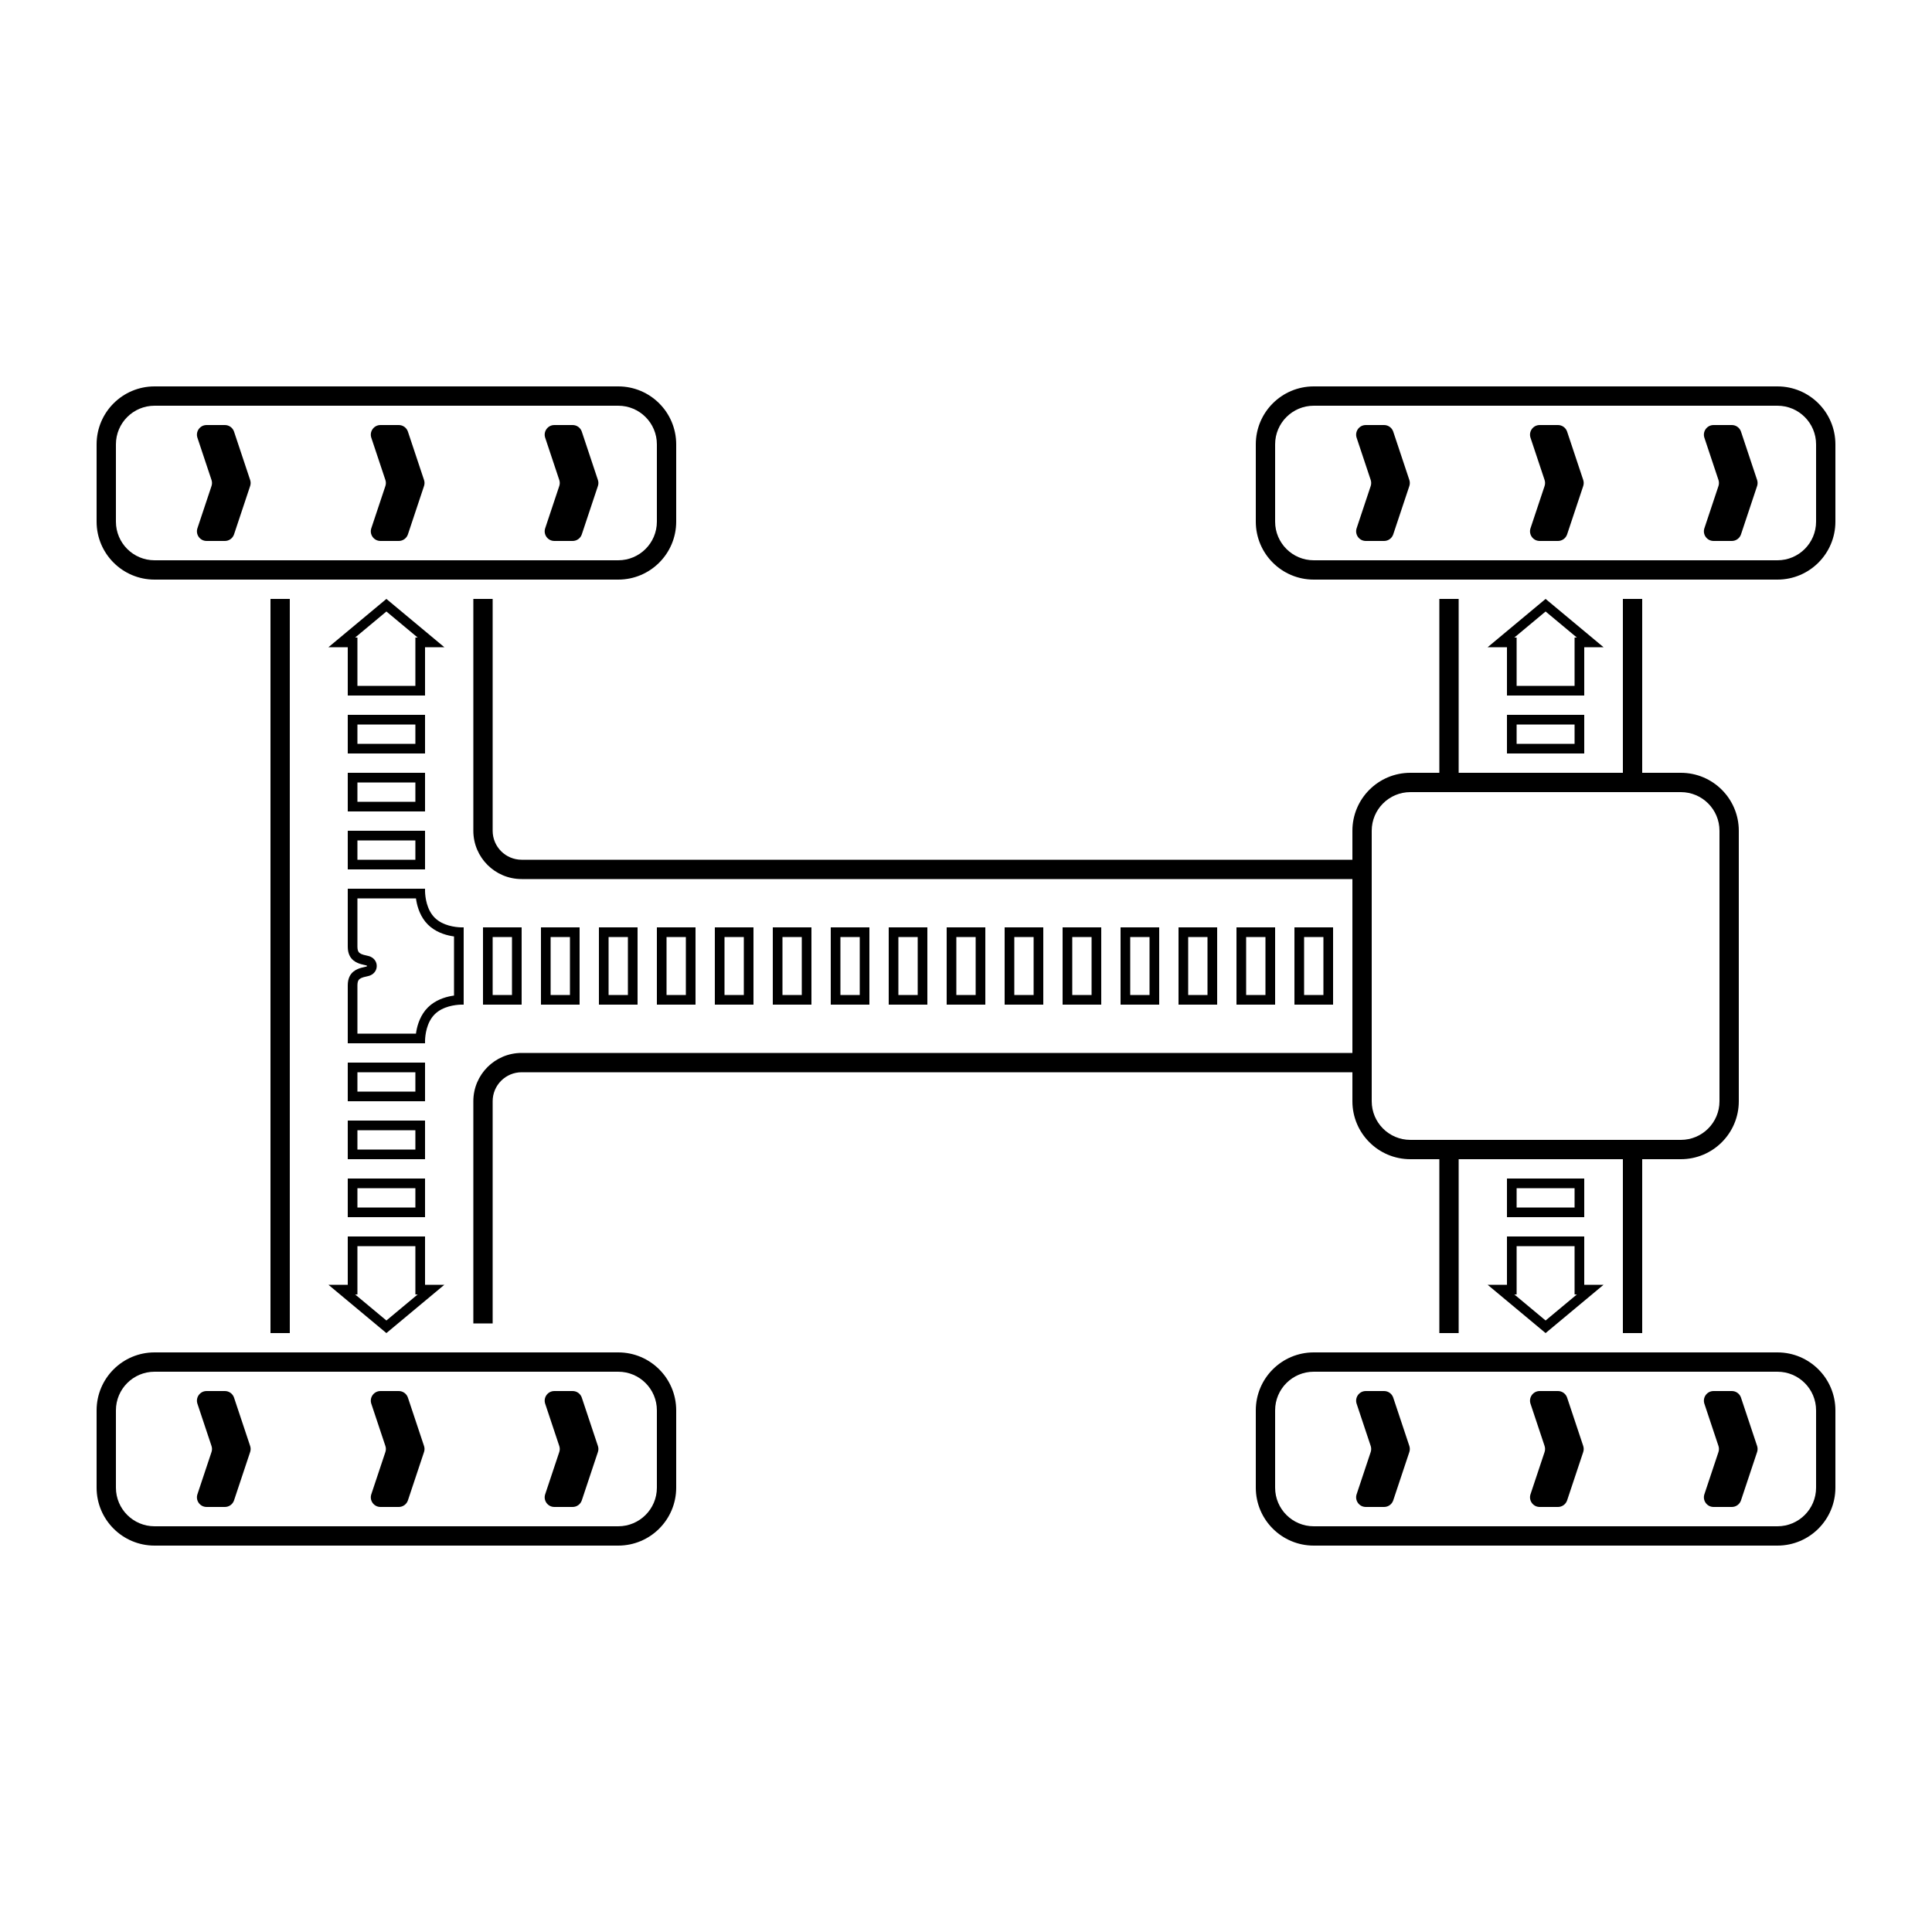 <svg xmlns="http://www.w3.org/2000/svg" viewBox="0 0 100 100" fill="none" x="0px" y="0px"><path fill-rule="evenodd" clip-rule="evenodd" d="M32 21H8C6.895 21 6 21.895 6 23V27C6 28.105 6.895 29 8 29H32C33.105 29 34 28.105 34 27V23C34 21.895 33.105 21 32 21ZM8 20C6.343 20 5 21.343 5 23V27C5 28.657 6.343 30 8 30H32C33.657 30 35 28.657 35 27V23C35 21.343 33.657 20 32 20H8ZM14 31V69H15V31H14ZM85 31H84V40H75.5V31H74.5V40H73C71.343 40 70 41.343 70 43V44.5H27C26.172 44.5 25.5 43.828 25.5 43V31H24.5V43C24.5 44.381 25.619 45.5 27 45.5H70V54.5H27C25.619 54.5 24.5 55.619 24.5 57V68.5H25.5V57C25.5 56.172 26.172 55.5 27 55.5H70V57C70 58.657 71.343 60 73 60H74.5V69H75.5V60H84V69H85V60H87C88.657 60 90 58.657 90 57V43C90 41.343 88.657 40 87 40H85V31ZM81.5 38.5V37.5H78.5V38.5H81.5ZM78.5 37H78V37.5V38.5V39H78.5H81.5H82V38.5V37.5V37H81.5H78.5ZM18.5 37.5H21.5V38.5H18.5V37.5ZM18 37H18.5H21.5H22V37.5V38.5V39H21.5H18.5H18V38.5V37.5V37ZM18.5 40.5V41.5H21.5V40.5H18.5ZM18.5 40H18V40.5V41.5V42H18.5H21.5H22V41.5V40.5V40H21.5H18.5ZM21.5 43.5V44.5H18.5V43.5H21.5ZM18 43H18.5H21.5H22V43.5V44.5V45H21.5H18.5H18V44.5V43.5V43ZM18.5 55.5V56.5H21.5V55.5H18.5ZM18.5 55H18V55.5V56.5V57H18.5H21.5H22V56.5V55.5V55H21.5H18.5ZM21.5 58.5V59.5H18.5V58.5H21.5ZM18 58H18.5H21.5H22V58.5V59.5V60H21.5H18.5H18V59.5V58.5V58ZM18.5 61.5V62.5H21.5V61.5H18.5ZM18.5 61H18V61.5V62.5V63H18.5H21.5H22V62.5V61.5V61H21.5H18.5ZM67 52V51.5V48.5V48H67.5H68.5H69V48.5V51.5V52H68.5H67.5H67ZM44.5 48.5H43.5V51.5H44.5V48.5ZM43 51.5V52H43.5H44.5H45V51.5V48.5V48H44.5H43.5H43V48.5V51.5ZM56.5 51.5H55.5V48.5H56.5V51.5ZM55 52V51.5V48.5V48H55.5H56.5H57V48.5V51.5V52H56.5H55.5H55ZM31 51.5V52H31.5H32.5H33V51.5V48.5V48H32.5H31.5H31V48.5V51.5ZM64 52V51.5V48.5V48H64.5H65.5H66V48.5V51.5V52H65.5H64.5H64ZM41.5 48.5H40.5V51.5H41.5V48.5ZM40 51.5V52H40.5H41.5H42V51.5V48.5V48H41.5H40.5H40V48.5V51.5ZM53.5 51.5H52.5V48.5H53.5V51.5ZM52 52V51.5V48.5V48H52.5H53.5H54V48.5V51.5V52H53.5H52.5H52ZM29.5 48.5H28.5V51.5H29.5V48.5ZM28 51.5V52H28.5H29.5H30V51.5V48.5V48H29.5H28.5H28V48.5V51.5ZM62.5 51.5H61.5V48.5H62.5V51.5ZM61 52V51.5V48.5V48H61.5H62.5H63V48.5V51.5V52H62.5H61.5H61ZM38.5 48.5H37.5V51.5H38.5V48.5ZM68.5 51.5H67.5V48.5H68.5V51.5ZM37 51.5V52H37.5H38.5H39V51.5V48.5V48H38.5H37.5H37V48.5V51.5ZM50.5 51.5H49.5V48.5H50.5V51.5ZM49 52V51.5V48.5V48H49.5H50.5H51V48.5V51.5V52H50.5H49.5H49ZM26.5 48.5H25.5V51.5H26.5V48.5ZM25 51.5V52H25.5H26.5H27V51.5V48.5V48H26.5H25.5H25V48.5V51.5ZM59.5 51.5H58.5V48.5H59.5V51.5ZM65.5 51.5H64.5V48.5H65.5V51.5ZM58 52V51.5V48.5V48H58.5H59.5H60V48.5V51.5V52H59.5H58.5H58ZM34 51.5V52H34.5H35.5H36V51.5V48.5V48H35.5H34.5H34V48.5V51.5ZM47.5 51.5H46.5V48.5H47.5V51.5ZM46 52V51.5V48.5V48H46.5H47.5H48V48.5V51.5V52H47.5H46.5H46ZM81.5 62.5V61.5H78.5V62.5H81.5ZM78.5 61H78V61.5V62.5V63H78.5H81.5H82V62.5V61.5V61H81.5H78.5ZM83 33.5L82.4 33L80 31L77.6 33L77 33.5H77.5H77.781H78V34V35.5V36H78.5H81.5H82V35.5V34V33.5H82.219H82.5H83ZM80 31.651L81.619 33H81.5V33.5V35.5H78.5V33.5V33H78.381L80 31.651ZM22.4 33L23 33.5H22.5H22.219H22V34V35.5V36H21.5H18.5H18V35.5V34V33.5H17.781H17.5H17L17.6 33L20 31L22.4 33ZM21.619 33L20 31.651L18.381 33H18.5V33.5V35.5H21.5V33.5V33H21.619ZM77 66.5L77.6 67L80 69L82.4 67L83 66.5H82.5H82.219H82V66V64.5V64H81.5H78.5H78V64.5V66V66.5H77.781H77.5H77ZM80 68.349L78.381 67H78.5V66.5V64.5H81.5V66.5V67H81.619L80 68.349ZM17.6 67L17 66.5H17.5H17.781H18V66V64.5V64H18.5H21.5H22V64.5V66V66.5H22.219H22.5H23L22.4 67L20 69L17.6 67ZM18.381 67L20 68.349L21.619 67H21.5V66.5V64.5H18.5V66.5V67H18.381ZM32.5 48.5H31.5V51.5H32.5V48.5ZM24 48C24 48 23.946 48.003 23.856 48C23.57 47.99 22.92 47.92 22.5 47.5C22.08 47.08 22.009 46.43 22 46.144C21.997 46.054 22 46 22 46H21.5H18V46.5V49C18 49.357 18.127 49.573 18.291 49.709C18.364 49.769 18.444 49.814 18.524 49.847C18.645 49.898 18.764 49.924 18.853 49.944L18.853 49.944C18.942 49.963 19 49.975 19 50C19 50.025 18.942 50.037 18.853 50.056L18.853 50.056C18.764 50.076 18.645 50.102 18.524 50.153C18.444 50.186 18.364 50.231 18.291 50.291C18.127 50.427 18 50.643 18 51V53.5V54H21.5H22C22 54 21.997 53.946 22 53.856C22.009 53.57 22.08 52.92 22.5 52.5C22.92 52.08 23.57 52.01 23.856 52C23.946 51.997 24 52 24 52V51.5V48.5V48ZM23.367 48.449C23.413 48.457 23.457 48.464 23.5 48.47V51.53C23.457 51.536 23.413 51.543 23.367 51.551C23.016 51.615 22.526 51.767 22.146 52.146C21.767 52.526 21.615 53.016 21.551 53.367C21.543 53.413 21.536 53.457 21.53 53.5H18.5V52.875V51C18.5 50.837 18.539 50.761 18.565 50.725C18.593 50.685 18.636 50.65 18.705 50.619C18.778 50.587 18.857 50.567 18.95 50.547L18.961 50.545C18.997 50.537 19.06 50.523 19.112 50.507C19.138 50.498 19.205 50.475 19.274 50.428C19.341 50.381 19.5 50.244 19.5 50C19.5 49.756 19.341 49.619 19.274 49.572C19.205 49.525 19.138 49.502 19.112 49.493C19.06 49.477 18.997 49.463 18.961 49.455L18.95 49.453C18.857 49.433 18.778 49.413 18.705 49.381C18.636 49.35 18.593 49.315 18.565 49.275C18.539 49.239 18.5 49.163 18.5 49V47.125V46.5H21.53C21.536 46.543 21.543 46.587 21.551 46.633C21.615 46.984 21.767 47.474 22.146 47.854C22.526 48.233 23.016 48.385 23.367 48.449ZM73 41H87C88.105 41 89 41.895 89 43V57C89 58.105 88.105 59 87 59H73C71.895 59 71 58.105 71 57V43C71 41.895 71.895 41 73 41ZM10.694 22C10.352 22 10.111 22.334 10.219 22.658L10.947 24.842C10.982 24.945 10.982 25.055 10.947 25.158L10.219 27.342C10.111 27.666 10.352 28 10.694 28H11.64C11.855 28 12.046 27.862 12.114 27.658L12.947 25.158C12.982 25.055 12.982 24.945 12.947 24.842L12.114 22.342C12.046 22.138 11.855 22 11.64 22H10.694ZM19.219 22.658C19.111 22.334 19.352 22 19.694 22H20.64C20.855 22 21.046 22.138 21.114 22.342L21.947 24.842C21.982 24.945 21.982 25.055 21.947 25.158L21.114 27.658C21.046 27.862 20.855 28 20.64 28H19.694C19.352 28 19.111 27.666 19.219 27.342L19.947 25.158C19.982 25.055 19.982 24.945 19.947 24.842L19.219 22.658ZM28.694 22C28.352 22 28.111 22.334 28.219 22.658L28.947 24.842C28.982 24.945 28.982 25.055 28.947 25.158L28.219 27.342C28.111 27.666 28.352 28 28.694 28H29.64C29.855 28 30.046 27.862 30.114 27.658L30.947 25.158C30.982 25.055 30.982 24.945 30.947 24.842L30.114 22.342C30.046 22.138 29.855 22 29.64 22H28.694ZM8 71C6.895 71 6 71.895 6 73V77C6 78.105 6.895 79 8 79H32C33.105 79 34 78.105 34 77V73C34 71.895 33.105 71 32 71H8ZM8 70C6.343 70 5 71.343 5 73V77C5 78.657 6.343 80 8 80H32C33.657 80 35 78.657 35 77V73C35 71.343 33.657 70 32 70H8ZM10.694 72C10.352 72 10.111 72.334 10.219 72.658L10.947 74.842C10.982 74.945 10.982 75.055 10.947 75.158L10.219 77.342C10.111 77.666 10.352 78 10.694 78H11.64C11.855 78 12.046 77.862 12.114 77.658L12.947 75.158C12.982 75.055 12.982 74.945 12.947 74.842L12.114 72.342C12.046 72.138 11.855 72 11.64 72H10.694ZM19.219 72.658C19.111 72.334 19.352 72 19.694 72H20.64C20.855 72 21.046 72.138 21.114 72.342L21.947 74.842C21.982 74.945 21.982 75.055 21.947 75.158L21.114 77.658C21.046 77.862 20.855 78 20.64 78H19.694C19.352 78 19.111 77.666 19.219 77.342L19.947 75.158C19.982 75.055 19.982 74.945 19.947 74.842L19.219 72.658ZM28.694 72C28.352 72 28.111 72.334 28.219 72.658L28.947 74.842C28.982 74.945 28.982 75.055 28.947 75.158L28.219 77.342C28.111 77.666 28.352 78 28.694 78H29.64C29.855 78 30.046 77.862 30.114 77.658L30.947 75.158C30.982 75.055 30.982 74.945 30.947 74.842L30.114 72.342C30.046 72.138 29.855 72 29.64 72H28.694ZM92 21H68C66.895 21 66 21.895 66 23V27C66 28.105 66.895 29 68 29H92C93.105 29 94 28.105 94 27V23C94 21.895 93.105 21 92 21ZM68 20C66.343 20 65 21.343 65 23V27C65 28.657 66.343 30 68 30H92C93.657 30 95 28.657 95 27V23C95 21.343 93.657 20 92 20H68ZM70.694 22C70.352 22 70.112 22.334 70.219 22.658L70.947 24.842C70.981 24.945 70.981 25.055 70.947 25.158L70.219 27.342C70.112 27.666 70.352 28 70.694 28H71.64C71.855 28 72.046 27.862 72.114 27.658L72.947 25.158C72.981 25.055 72.981 24.945 72.947 24.842L72.114 22.342C72.046 22.138 71.855 22 71.64 22H70.694ZM79.219 22.658C79.112 22.334 79.352 22 79.694 22H80.64C80.855 22 81.046 22.138 81.114 22.342L81.947 24.842C81.981 24.945 81.981 25.055 81.947 25.158L81.114 27.658C81.046 27.862 80.855 28 80.64 28H79.694C79.352 28 79.112 27.666 79.219 27.342L79.947 25.158C79.981 25.055 79.981 24.945 79.947 24.842L79.219 22.658ZM88.694 22C88.352 22 88.112 22.334 88.219 22.658L88.947 24.842C88.981 24.945 88.981 25.055 88.947 25.158L88.219 27.342C88.112 27.666 88.352 28 88.694 28H89.64C89.855 28 90.046 27.862 90.114 27.658L90.947 25.158C90.981 25.055 90.981 24.945 90.947 24.842L90.114 22.342C90.046 22.138 89.855 22 89.64 22H88.694ZM68 71C66.895 71 66 71.895 66 73V77C66 78.105 66.895 79 68 79H92C93.105 79 94 78.105 94 77V73C94 71.895 93.105 71 92 71H68ZM68 70C66.343 70 65 71.343 65 73V77C65 78.657 66.343 80 68 80H92C93.657 80 95 78.657 95 77V73C95 71.343 93.657 70 92 70H68ZM70.694 72C70.352 72 70.112 72.334 70.219 72.658L70.947 74.842C70.981 74.945 70.981 75.055 70.947 75.158L70.219 77.342C70.112 77.666 70.352 78 70.694 78H71.64C71.855 78 72.046 77.862 72.114 77.658L72.947 75.158C72.981 75.055 72.981 74.945 72.947 74.842L72.114 72.342C72.046 72.138 71.855 72 71.64 72H70.694ZM35.5 48.5H34.5V51.5H35.5V48.5ZM79.219 72.658C79.112 72.334 79.352 72 79.694 72H80.64C80.855 72 81.046 72.138 81.114 72.342L81.947 74.842C81.981 74.945 81.981 75.055 81.947 75.158L81.114 77.658C81.046 77.862 80.855 78 80.64 78H79.694C79.352 78 79.112 77.666 79.219 77.342L79.947 75.158C79.981 75.055 79.981 74.945 79.947 74.842L79.219 72.658ZM88.694 72C88.352 72 88.112 72.334 88.219 72.658L88.947 74.842C88.981 74.945 88.981 75.055 88.947 75.158L88.219 77.342C88.112 77.666 88.352 78 88.694 78H89.64C89.855 78 90.046 77.862 90.114 77.658L90.947 75.158C90.981 75.055 90.981 74.945 90.947 74.842L90.114 72.342C90.046 72.138 89.855 72 89.64 72H88.694Z" fill="black"/></svg>